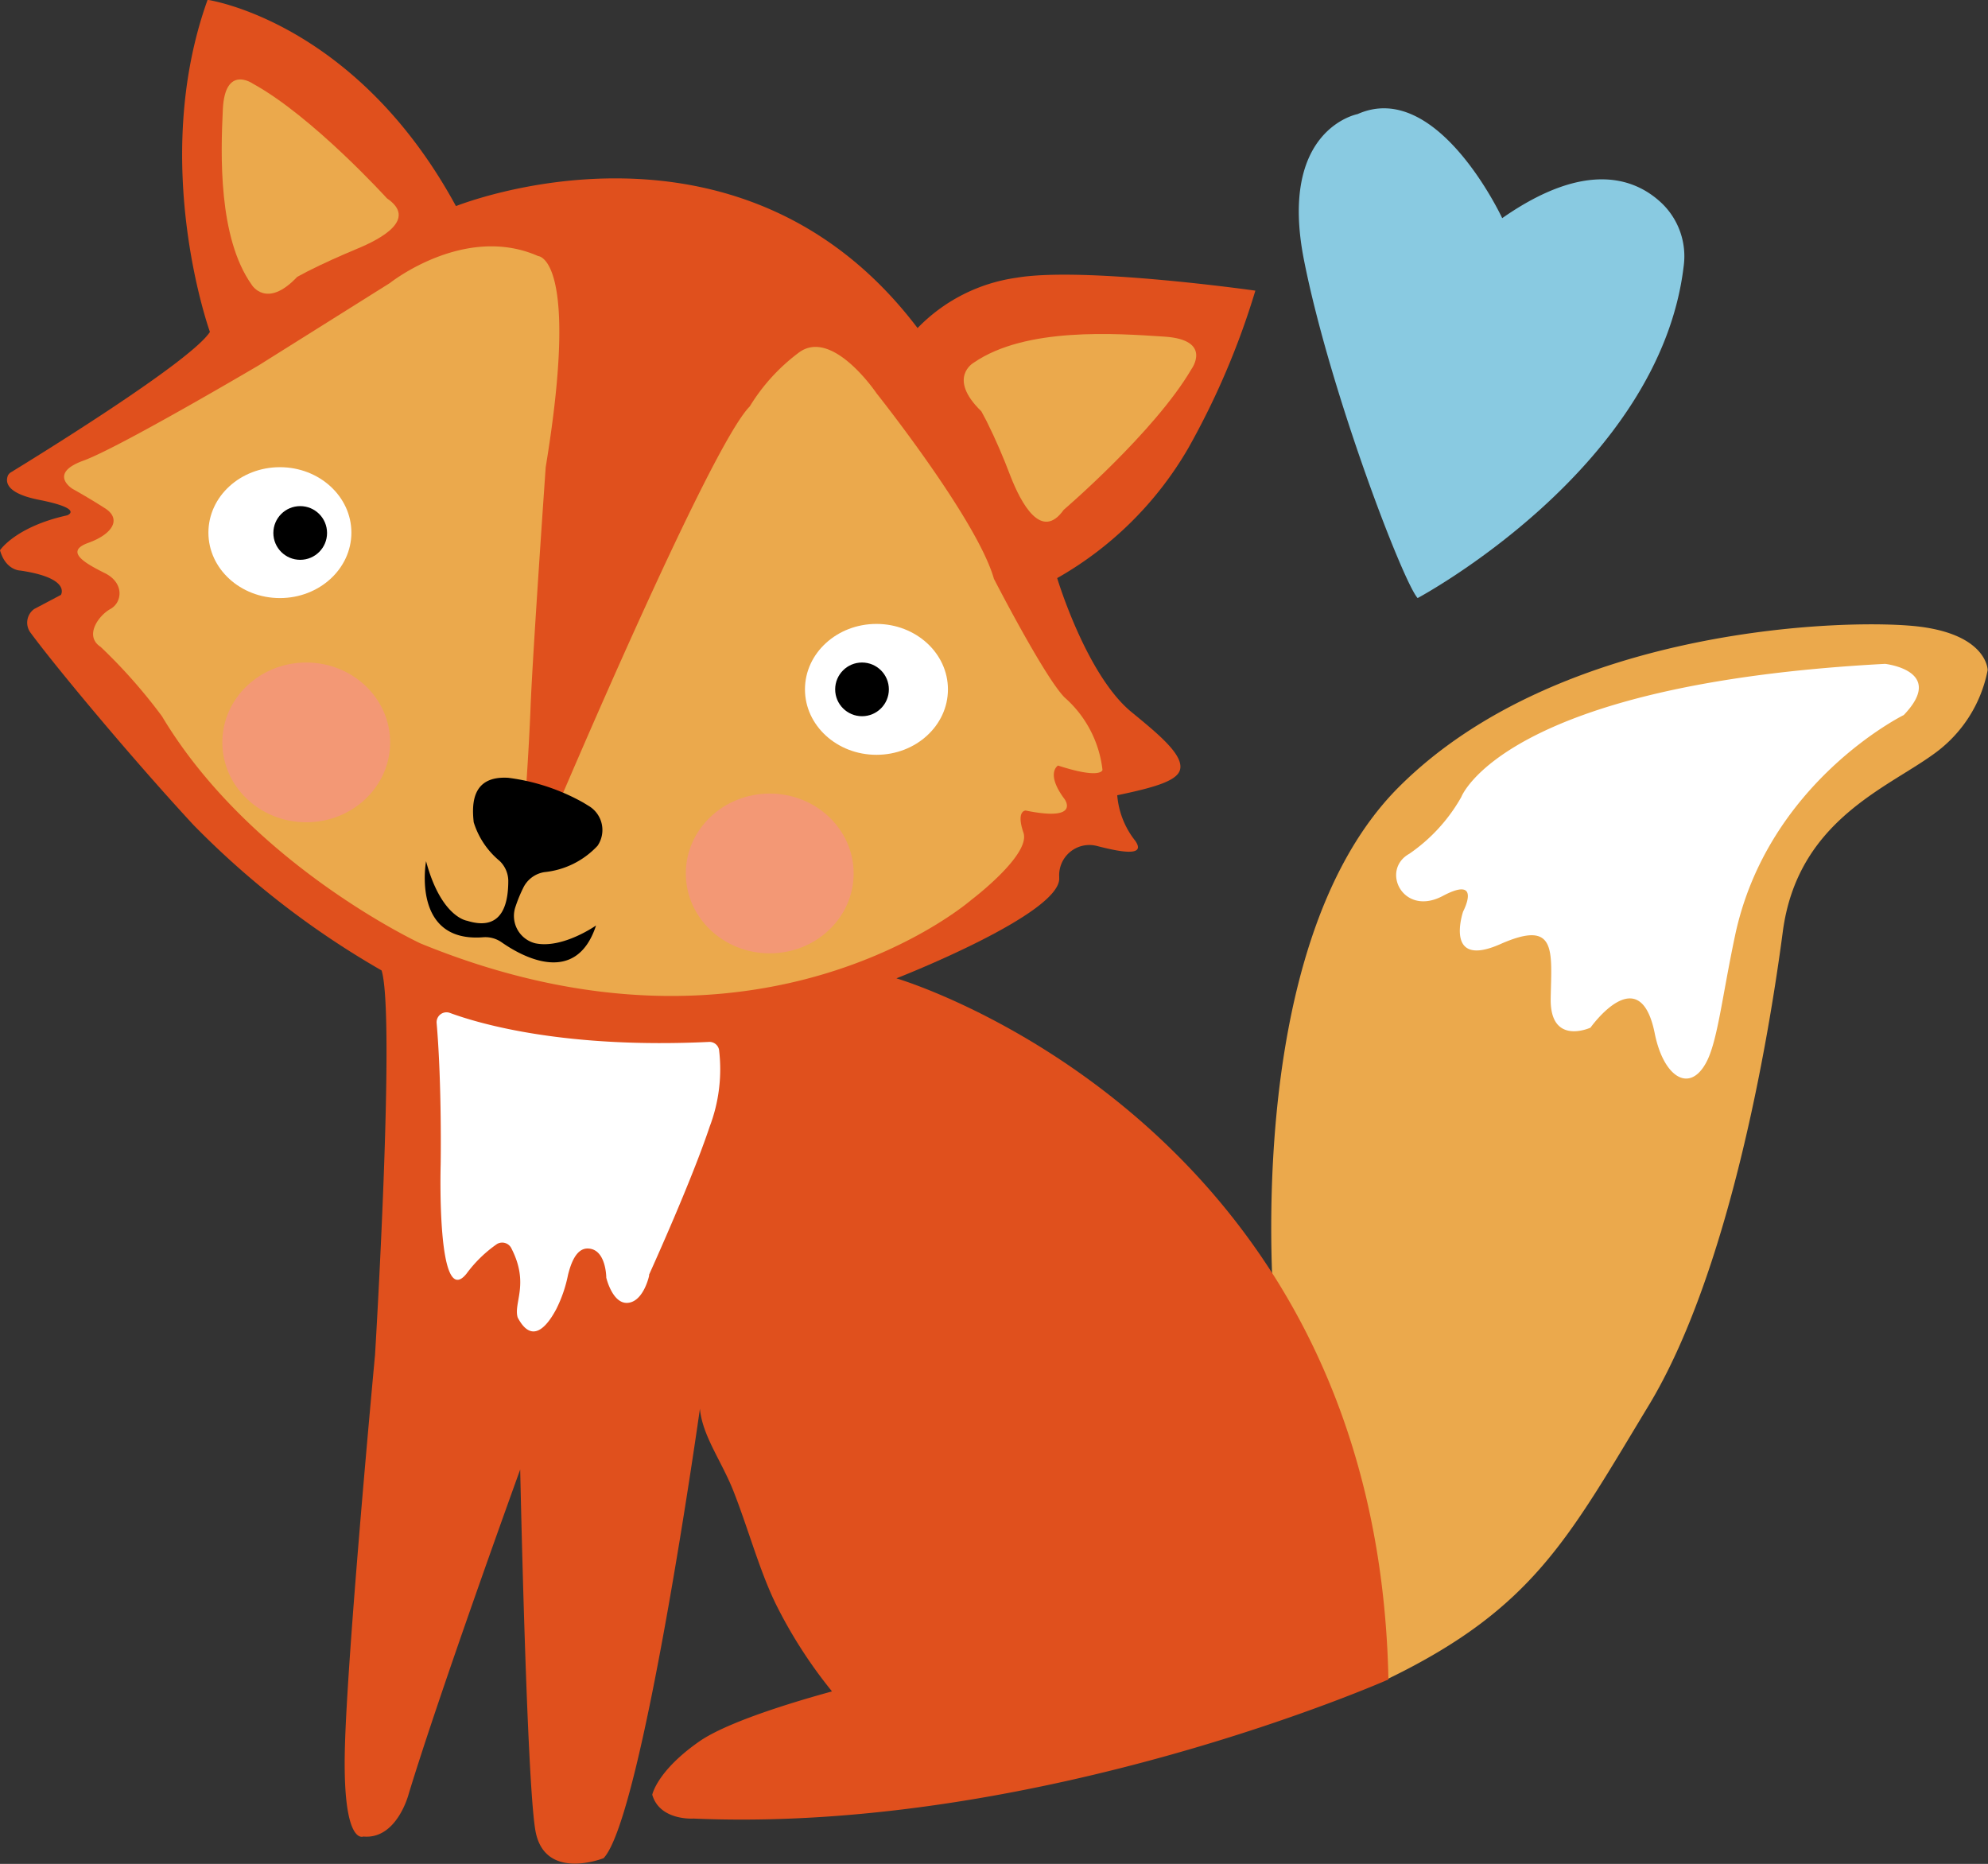 <?xml version="1.0" encoding="UTF-8"?> <svg xmlns="http://www.w3.org/2000/svg" id="Слой_1" data-name="Слой 1" viewBox="0 0 118.47 111.07"><rect x="0" y="0" width="118.47" height="111.07" fill="#333333" stroke="none"/> <defs> <style>.cls-1{fill:#eba94c;}.cls-2{fill:#e0501d;}.cls-3{fill:#89cae1;}.cls-4{fill:#fff;}.cls-5{fill:#f39875;}</style> </defs> <path class="cls-1" d="M117,114s-2.32-22.45,7.36-32.13,27.1-10.07,31.09-9.55,4,2.58,4,2.58a8,8,0,0,1-3.21,5c-2.84,2.07-8.13,4-9,10.6s-3.23,20.37-8,28.24S132.39,130.8,123.74,135,117,114,117,114Z" transform="translate(-41 -34.97)"></path> <path class="cls-2" d="M95.68,54.52a10.17,10.17,0,0,1,5.9-3c4-.68,14.23.77,14.23.77a46.32,46.32,0,0,1-4,9.39A21,21,0,0,1,104,69.42s1.74,5.8,4.45,8c1.52,1.25,3.11,2.53,2.87,3.42-.18.7-1.7,1.09-3.74,1.52a5,5,0,0,0,1.07,2.71c.7,1-1,.64-2.25.32a1.8,1.8,0,0,0-2.28,1.81v.07c.17,2.15-9.7,6-9.7,6s28.64,8.39,29.32,41.78c0,0-20.71,9.18-41.42,8.29,0,0-2,.14-2.45-1.42,0,0,.27-1.4,2.78-3.16,2.11-1.49,8-3,7.93-3a28.1,28.1,0,0,1-3.29-5.09c-1-2-1.68-4.55-2.58-6.84-.71-1.8-1.85-3.29-2-4.91,0,0-3.42,24.33-5.74,26.78,0,0-3.55,1.42-4.07-1.68s-.9-21.48-.9-21.48-4.77,13.16-6.65,19.35c0,0-.7,2.71-2.7,2.52,0,0-1.23.58-1.1-5.16s1.8-23.55,1.8-23.55,1.23-20.19.39-22.9a51.66,51.66,0,0,1-11.22-8.68c-3.7-4-8.2-9.41-9.68-11.42a1,1,0,0,1,.2-1.44l1.59-.84s.63-1-2.42-1.45c0,0-.87,0-1.21-1.21,0,0,.92-1.4,4-2.08,0,0,1.06-.38-1.65-.92-2.1-.41-2-1.14-1.88-1.45a.46.46,0,0,1,.19-.2c1.09-.67,10.67-6.54,11.85-8.36,0,0-3.63-10.07-.14-19.79,0,0,8.8,1.25,14.8,12.29C68.19,47.26,85,40.42,95.68,54.52Z" transform="translate(-41 -34.97)"></path> <path class="cls-3" d="M125.48,70.61s14.45-7.71,15.86-19.82a4.38,4.38,0,0,0-1.26-3.66c-1.53-1.49-4.48-2.71-9.56.84,0,0-3.87-8.32-8.62-6.2,0,0-4.74.88-3.19,8.71S124.61,69.65,125.48,70.61Z" transform="translate(-41 -34.97)"></path> <path class="cls-4" d="M154.45,77.58s-8.13,4-10.06,13.17c-.8,3.79-1.06,6.48-1.79,7.67-1,1.68-2.5.66-3-1.92-.91-4.4-3.82-.29-3.82-.29s-2.42,1.11-2.37-1.74.39-4.74-3-3.24-2.22-1.94-2.22-1.94,1.16-2.19-1.21-.93-3.73-1.54-2-2.51a10.16,10.16,0,0,0,3.1-3.38s2.51-6.73,25.26-7.94C153.31,74.53,157,74.92,154.45,77.58Z" transform="translate(-41 -34.97)"></path> <path class="cls-4" d="M67.78,95.32c1.92.71,7,2.14,15.45,1.74a.58.58,0,0,1,.62.47,9.63,9.63,0,0,1-.56,4.58c-1.06,3.18-3.39,8.33-3.61,8.82l0,.07c-.05.23-.41,1.57-1.3,1.61s-1.25-1.5-1.25-1.5,0-1.74-1.12-1.74c-.69,0-1,.93-1.16,1.57a8,8,0,0,1-.71,2.06c-.57,1.06-1.45,2.08-2.29.48-.26-.87.71-2-.37-4.11a.61.61,0,0,0-.86-.27,7.72,7.72,0,0,0-1.82,1.77c-1.79,2.23-1.54-6.48-1.54-6.48s.08-4.76-.24-8.46A.59.59,0,0,1,67.78,95.32Z" transform="translate(-41 -34.97)"></path> <path class="cls-1" d="M99.8,60.08c.53,1.06,1,2.16,1.42,3.27.63,1.61,1.84,3.88,3.17,2,0,0,5.42-4.64,7.61-8.38,0,0,1.29-1.75-1.61-1.94s-8.26-.58-11.36,1.55c0,0-1.61.9.45,2.9Z" transform="translate(-41 -34.97)"></path> <path class="cls-1" d="M59.29,51.16c1-.51,2-.95,3-1.37,1.48-.61,3.58-1.77,1.77-3,0,0-4.44-4.89-8-6.84,0,0-1.65-1.15-1.78,1.53S54,49.13,56,51.94c0,0,.88,1.47,2.71-.47Z" transform="translate(-41 -34.97)"></path> <path class="cls-1" d="M74.1,83.29s9.19-21.71,11.58-24.1A11.41,11.41,0,0,1,88.58,56c2-1.54,4.65,2.4,4.65,2.4s6,7.53,7,11.06c0,0,3,5.84,4.21,7.07a6.76,6.76,0,0,1,2.26,4.32s-.06.58-2.65-.26c0,0-.77.45.39,2,0,0,1,1.36-2.32.68,0,0-.58,0-.13,1.32s-3.1,4-3.1,4S86.39,99.52,66.06,91.19c0,0-10.12-4.7-15.41-13.54A32,32,0,0,0,47,73.52c-1-.65-.13-1.87.58-2.26s.84-1.55-.32-2.13-2.45-1.29-1-1.81,2-1.42,1-2.06-1.94-1.16-1.94-1.16-1.48-.91.65-1.68,10.45-5.68,10.45-5.68l7.81-4.9s4.45-3.55,8.84-1.61c0,0,2.51.06.45,12.58,0,0-.78,11.16-.9,14.25s-.39,6.52-.39,6.52Z" transform="translate(-41 -34.97)"></path> <ellipse class="cls-5" cx="18.25" cy="44.24" rx="5" ry="4.76"></ellipse> <ellipse class="cls-5" cx="45.87" cy="52.05" rx="5" ry="4.76"></ellipse> <ellipse class="cls-4" cx="16.68" cy="31.74" rx="4.26" ry="3.9"></ellipse> <ellipse class="cls-4" cx="52.23" cy="41.08" rx="4.26" ry="3.9"></ellipse> <circle cx="17.89" cy="31.76" r="1.6"></circle> <circle cx="51.37" cy="41.08" r="1.6"></circle> <path d="M75.78,82.81a12.3,12.3,0,0,0-4.49-1.49c-2.13-.13-2.19,1.49-2.06,2.65a4.85,4.85,0,0,0,1.54,2.3,1.67,1.67,0,0,1,.52,1.17c0,1.14-.22,3.1-2.45,2.4,0,0-1.55-.19-2.45-3.55,0,0-.9,4.89,3.43,4.53a1.69,1.69,0,0,1,1.07.3c1.24.87,4.44,2.63,5.63-1,0,0-2,1.41-3.63,1.06A1.68,1.68,0,0,1,71.72,89a8.55,8.55,0,0,1,.46-1.12,1.69,1.69,0,0,1,1.27-.94,5,5,0,0,0,3.16-1.57A1.67,1.67,0,0,0,76.09,83Z" transform="translate(-41 -34.97)"></path> </svg> 